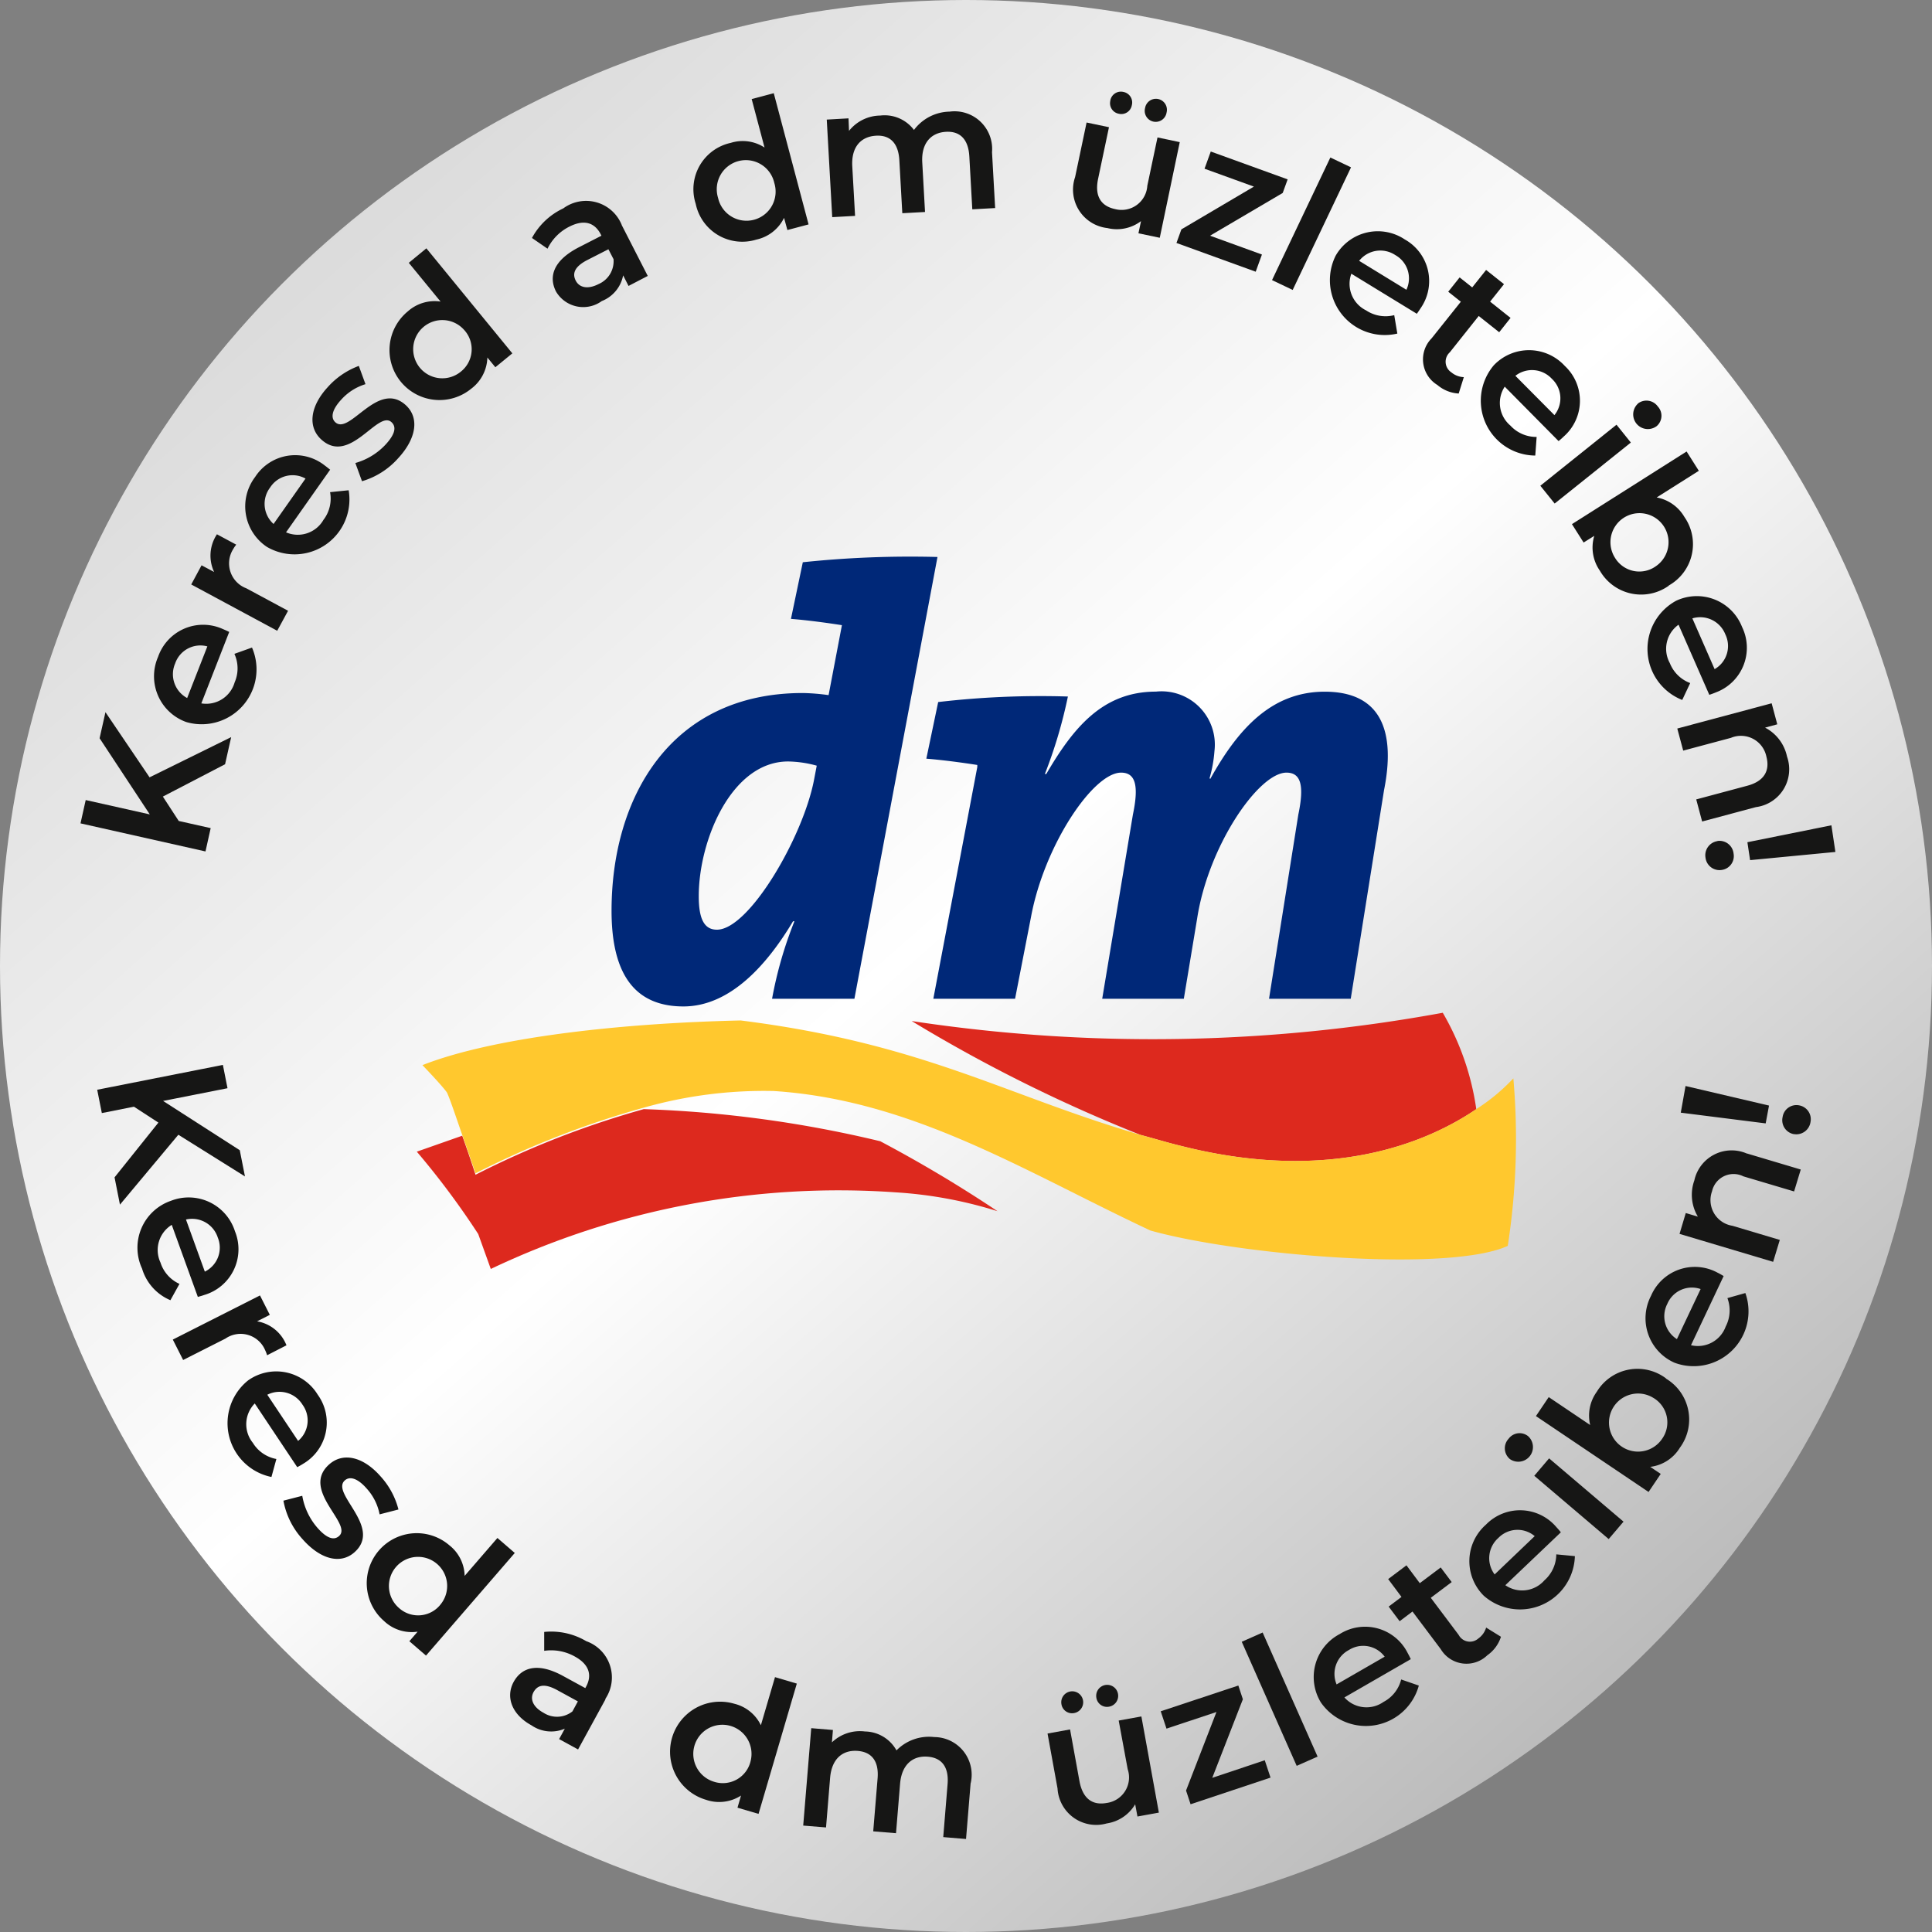 <svg xmlns="http://www.w3.org/2000/svg" xmlns:xlink="http://www.w3.org/1999/xlink" width="58" height="58" viewBox="0 0 58 58">
  <rect x="0" y="0" width="58" height="58" fill="#808080" stroke="none"/>
  <defs>
    <linearGradient id="linear-gradient" x1="0.136" y1="0.117" x2="0.859" y2="0.942" gradientUnits="objectBoundingBox">
      <stop offset="0" stop-color="#d9d9d9"/>
      <stop offset="0.46" stop-color="#fff"/>
      <stop offset="1" stop-color="#b2b2b2"/>
    </linearGradient>
    <clipPath id="clip-path">
      <rect id="Rectangle_1446" data-name="Rectangle 1446" width="52.684" height="52.457" fill="none"/>
    </clipPath>
  </defs>
  <g id="dm-icon-m" transform="translate(-822 -212)">
    <g id="dm-icon" transform="translate(822 212)">
      <g id="Group_1913" data-name="Group 1913">
        <circle id="Ellipse_301" data-name="Ellipse 301" cx="29" cy="29" r="29" fill="url(#linear-gradient)"/>
        <g id="Group_1920" data-name="Group 1920" transform="translate(2.417 2.752)">
          <path id="Path_1980" data-name="Path 1980" d="M.573,58.445,2.08,60.731.156,60.3,0,61l3.752.843.156-.7-.959-.215-.477-.732,1.868-.971.183-.814-2.45,1.207L.749,57.662Z" transform="translate(0 -39.034)" fill="#161615"/>
          <g id="Group_1919" data-name="Group 1919">
            <g id="Group_1918" data-name="Group 1918" clip-path="url(#clip-path)">
              <path id="Path_1981" data-name="Path 1981" d="M9.1,49.775l-.837,2.144a.888.888,0,0,0,1-.63,1.051,1.051,0,0,0-.007-.857l.528-.189A1.647,1.647,0,0,1,7.81,52.479a1.459,1.459,0,0,1-.845-1.958,1.431,1.431,0,0,1,1.952-.83c.051.02.126.055.185.084M7.838,51.758l.606-1.55a.8.8,0,0,0-.967.513.811.811,0,0,0,.361,1.038" transform="translate(-4.636 -33.555)" fill="#161615"/>
              <path id="Path_1982" data-name="Path 1982" d="M11.067,41.138l.575.309a.894.894,0,0,0-.09.132.8.8,0,0,0,.394,1.179l1.252.674-.326.6-2.581-1.39.31-.575.377.2a1.154,1.154,0,0,1,.089-1.137" transform="translate(-6.967 -27.848)" fill="#161615"/>
              <path id="Path_1983" data-name="Path 1983" d="M17.853,34.2l-1.325,1.882a.888.888,0,0,0,1.122-.372,1.05,1.05,0,0,0,.2-.834l.558-.057a1.648,1.648,0,0,1-2.454,1.7,1.46,1.46,0,0,1-.353-2.1,1.43,1.43,0,0,1,2.094-.34c.045.032.109.084.16.126m-1.7,1.624.958-1.361a.8.8,0,0,0-1.062.267.811.811,0,0,0,.1,1.094" transform="translate(-10.358 -22.853)" fill="#161615"/>
              <path id="Path_1984" data-name="Path 1984" d="M23.033,28.949l-.2-.548a1.978,1.978,0,0,0,.907-.553c.294-.319.328-.534.179-.672-.412-.38-1.253,1.309-2.113.515-.407-.376-.335-.99.2-1.57a2.335,2.335,0,0,1,.931-.635l.2.548a1.607,1.607,0,0,0-.731.468c-.283.307-.317.545-.175.675.435.4,1.278-1.286,2.121-.508.4.373.323.986-.236,1.591a2.331,2.331,0,0,1-1.084.688" transform="translate(-14.582 -17.253)" fill="#161615"/>
              <path id="Path_1985" data-name="Path 1985" d="M29.774,14.559l2.581,3.153-.51.417-.24-.293a1.21,1.21,0,0,1-.487.939,1.5,1.5,0,0,1-1.9-2.324,1.206,1.206,0,0,1,.982-.293l-.954-1.164ZM30.9,17a.874.874,0,1,0-.094,1.263A.857.857,0,0,0,30.9,17" transform="translate(-19.391 -9.856)" fill="#161615"/>
              <path id="Path_1986" data-name="Path 1986" d="M44.639,10.9l.783,1.53-.577.3-.162-.318a1.038,1.038,0,0,1-.641.772.948.948,0,0,1-1.373-.284c-.223-.435-.1-.927.688-1.332l.675-.346-.02-.039c-.183-.357-.5-.457-.94-.235a1.451,1.451,0,0,0-.659.664l-.467-.322a2.06,2.06,0,0,1,.94-.888,1.154,1.154,0,0,1,1.756.5m-.246,1.027-.155-.3-.631.322c-.415.213-.448.427-.351.618.113.22.372.266.684.106a.747.747,0,0,0,.452-.743" transform="translate(-28.393 -6.898)" fill="#161615"/>
              <path id="Path_1987" data-name="Path 1987" d="M59.391.142l1.045,3.939L59.8,4.25l-.1-.366a1.209,1.209,0,0,1-.833.653,1.427,1.427,0,0,1-1.819-1.074A1.423,1.423,0,0,1,58.1,1.633a1.2,1.2,0,0,1,1.014.14L58.728.318Zm.016,2.695a.874.874,0,1,0-1.688.448.874.874,0,1,0,1.688-.448" transform="translate(-38.579 -0.096)" fill="#161615"/>
              <path id="Path_1988" data-name="Path 1988" d="M74.293,3.067l.094,1.678-.686.038-.089-1.59c-.03-.521-.285-.76-.7-.737-.45.025-.746.339-.713.921l.083,1.486L71.6,4.9l-.089-1.591c-.029-.521-.285-.76-.7-.736-.456.026-.746.339-.713.92l.084,1.487-.686.038-.164-2.929.653-.037L70,2.428a1.215,1.215,0,0,1,.937-.46A1.1,1.1,0,0,1,71.95,2.4a1.369,1.369,0,0,1,1.07-.55,1.129,1.129,0,0,1,1.273,1.216" transform="translate(-46.929 -1.251)" fill="#161615"/>
              <path id="Path_1989" data-name="Path 1989" d="M95.468,1.515l-.6,2.871-.64-.134.077-.366a1.2,1.2,0,0,1-1.009.209,1.161,1.161,0,0,1-.97-1.529l.345-1.64.672.141-.326,1.548c-.11.521.086.821.51.91a.773.773,0,0,0,.967-.7L94.8,1.374ZM93.383.268a.322.322,0,0,1,.392-.26.322.322,0,0,1,.254.4.32.32,0,0,1-.39.255.321.321,0,0,1-.255-.391m1.043.22a.33.33,0,1,1,.645.136.33.33,0,1,1-.645-.136" transform="translate(-62.468 0)" fill="#161615"/>
              <path id="Path_1990" data-name="Path 1990" d="M104.412,8.655l-.187.516-2.379-.863.148-.408,2.177-1.284-1.482-.537.187-.516,2.308.836-.148.408L102.854,8.09Z" transform="translate(-68.945 -3.766)" fill="#161615"/>
              <rect id="Rectangle_1444" data-name="Rectangle 1444" width="4.076" height="0.687" transform="translate(35.77 5.657) rotate(-64.556)" fill="#161615"/>
              <path id="Path_1991" data-name="Path 1991" d="M118.581,15.439l-1.962-1.2a.888.888,0,0,0,.442,1.1,1.054,1.054,0,0,0,.846.144l.093.553a1.647,1.647,0,0,1-1.851-2.339,1.458,1.458,0,0,1,2.076-.486,1.43,1.43,0,0,1,.472,2.067c-.029.047-.076.114-.115.168m-1.729-1.594,1.419.869a.8.8,0,0,0-.334-1.042.81.81,0,0,0-1.084.173" transform="translate(-78.468 -8.774)" fill="#161615"/>
              <path id="Path_1992" data-name="Path 1992" d="M125.825,20.265a1.077,1.077,0,0,1-.639-.256.9.9,0,0,1-.175-1.4l.878-1.1-.378-.3.342-.43.378.3.417-.524.537.427-.417.524.614.489-.341.43-.615-.488-.868,1.091a.381.381,0,0,0,.045.6.618.618,0,0,0,.376.145Z" transform="translate(-84.451 -11.203)" fill="#161615"/>
              <path id="Path_1993" data-name="Path 1993" d="M132.316,26.754,130.7,25.121a.888.888,0,0,0,.171,1.169,1.052,1.052,0,0,0,.787.34l-.041.559a1.646,1.646,0,0,1-1.245-2.71,1.458,1.458,0,0,1,2.131.019,1.429,1.429,0,0,1-.031,2.119c-.039.039-.1.093-.152.135m-1.3-1.957,1.172,1.18a.8.8,0,0,0-.078-1.091.81.81,0,0,0-1.094-.089" transform="translate(-87.944 -16.265)" fill="#161615"/>
              <path id="Path_1994" data-name="Path 1994" d="M137.946,29.433l.43.536L136.089,31.8l-.43-.535Zm.639-.633a.418.418,0,0,1,.6.085.409.409,0,0,1-.033.59.44.44,0,0,1-.563-.675" transform="translate(-91.834 -19.435)" fill="#161615"/>
              <path id="Path_1995" data-name="Path 1995" d="M141.5,37.475a1.428,1.428,0,0,1-2.068-.452,1.212,1.212,0,0,1-.168-1.045l-.32.2-.35-.552,3.442-2.181.367.58-1.266.8a1.219,1.219,0,0,1,.832.584,1.424,1.424,0,0,1-.47,2.06m-.373-.589a.872.872,0,1,0-1.239-.242.853.853,0,0,0,1.239.242" transform="translate(-93.82 -22.643)" fill="#161615"/>
              <path id="Path_1996" data-name="Path 1996" d="M147.4,49.846l-.924-2.106a.888.888,0,0,0-.262,1.152,1.052,1.052,0,0,0,.612.6l-.239.507a1.646,1.646,0,0,1-.185-2.977,1.458,1.458,0,0,1,1.981.786,1.429,1.429,0,0,1-.792,1.966c-.05.022-.128.05-.191.071m-.509-2.295.668,1.524a.8.8,0,0,0,.321-1.046.811.811,0,0,0-.989-.478" transform="translate(-98.502 -31.738)" fill="#161615"/>
              <path id="Path_1997" data-name="Path 1997" d="M150.751,59.953l-1.623.434-.177-.663,1.538-.412c.5-.135.681-.449.568-.874a.779.779,0,0,0-1.065-.562l-1.432.383-.178-.663,2.833-.758.169.631-.366.1a1.274,1.274,0,0,1,.659.87,1.145,1.145,0,0,1-.925,1.515" transform="translate(-100.446 -38.477)" fill="#161615"/>
              <path id="Path_1998" data-name="Path 1998" d="M151.359,68.637a.425.425,0,0,1,.484.377.419.419,0,0,1-.354.492.423.423,0,0,1-.488-.365.429.429,0,0,1,.358-.5m3.421-.475.12.8-2.561.246-.081-.538Z" transform="translate(-102.217 -46.142)" fill="#161615"/>
              <path id="Path_1999" data-name="Path 1999" d="M3.389,92.171l-.733-.477-.965.191-.139-.7,3.773-.746.139.7-1.934.382L5.832,93l.156.787-2-1.251L2.235,94.634l-.162-.819Z" transform="translate(-1.051 -61.222)" fill="#161615"/>
              <path id="Path_2000" data-name="Path 2000" d="M7.14,105.752l-.783-2.163a.887.887,0,0,0-.338,1.132,1.051,1.051,0,0,0,.57.64l-.272.49a1.488,1.488,0,0,1-.851-.948,1.489,1.489,0,0,1,.864-2.035,1.458,1.458,0,0,1,1.925.915,1.43,1.43,0,0,1-.92,1.91c-.051.019-.131.041-.194.059m-.357-2.323.566,1.564a.8.8,0,0,0,.389-1.023.81.81,0,0,0-.955-.541" transform="translate(-3.618 -69.57)" fill="#161615"/>
              <path id="Path_2001" data-name="Path 2001" d="M11.993,113.354l-.584.3a.9.9,0,0,0-.057-.15.8.8,0,0,0-1.194-.35l-1.269.642-.31-.613,2.617-1.325.295.583-.382.194a1.154,1.154,0,0,1,.883.723" transform="translate(-5.808 -75.72)" fill="#161615"/>
              <path id="Path_2002" data-name="Path 2002" d="M15.643,121.805l-1.277-1.915a.888.888,0,0,0-.058,1.181,1.053,1.053,0,0,0,.707.486l-.148.54a1.647,1.647,0,0,1-.7-2.9,1.458,1.458,0,0,1,2.089.429,1.431,1.431,0,0,1-.438,2.075c-.046.03-.117.071-.175.1m-.9-2.172.924,1.385a.8.8,0,0,0,.133-1.086.81.81,0,0,0-1.057-.3" transform="translate(-9.135 -80.509)" fill="#161615"/>
              <path id="Path_2003" data-name="Path 2003" d="M18.854,128.223l.566-.146a1.972,1.972,0,0,0,.455.96c.286.326.5.383.649.248.421-.369-1.17-1.384-.291-2.155.417-.366,1.019-.229,1.54.366a2.327,2.327,0,0,1,.535.992l-.566.146a1.6,1.6,0,0,0-.389-.776c-.275-.314-.508-.372-.653-.245-.446.391,1.145,1.406.283,2.163-.413.362-1.014.217-1.557-.4a2.333,2.333,0,0,1-.571-1.15" transform="translate(-12.763 -85.924)" fill="#161615"/>
              <path id="Path_2004" data-name="Path 2004" d="M31.011,134.5l-2.665,3.081-.5-.431.248-.287a1.207,1.207,0,0,1-1.008-.32,1.5,1.5,0,0,1,1.964-2.271,1.2,1.2,0,0,1,.456.916l.984-1.138Zm-2.216,1.53a.874.874,0,1,0-1.26.122.856.856,0,0,0,1.26-.122" transform="translate(-17.974 -90.631)" fill="#161615"/>
              <path id="Path_2005" data-name="Path 2005" d="M42.792,145.139l-.824,1.508-.569-.311.171-.313a1.04,1.04,0,0,1-1-.1c-.588-.321-.782-.847-.538-1.3.234-.429.708-.608,1.488-.181l.665.363.021-.039c.193-.351.093-.675-.335-.909a1.451,1.451,0,0,0-.92-.171l0-.567a2.063,2.063,0,0,1,1.262.277,1.154,1.154,0,0,1,.573,1.734m-.987.374.163-.3-.622-.34c-.41-.224-.6-.13-.707.058-.119.217-.012.456.3.625a.747.747,0,0,0,.869-.045" transform="translate(-27.031 -96.879)" fill="#161615"/>
              <path id="Path_2006" data-name="Path 2006" d="M58.6,147.531l-1.149,3.911-.632-.186.106-.364a1.21,1.21,0,0,1-1.051.127,1.5,1.5,0,0,1,.847-2.884,1.2,1.2,0,0,1,.8.646l.424-1.444Zm-1.384,2.313a.874.874,0,1,0-1.1.634.857.857,0,0,0,1.1-.634" transform="translate(-37.096 -99.74)" fill="#161615"/>
              <path id="Path_2007" data-name="Path 2007" d="M72.185,153.733l-.138,1.676-.684-.057.13-1.588c.043-.52-.177-.792-.593-.826-.449-.037-.785.233-.833.813l-.122,1.484-.684-.056.131-1.588c.043-.52-.177-.792-.593-.826-.455-.037-.786.233-.833.813l-.122,1.484-.685-.056.241-2.924.651.054-.03.372a1.215,1.215,0,0,1,.992-.327,1.1,1.1,0,0,1,.946.568,1.367,1.367,0,0,1,1.135-.4,1.129,1.129,0,0,1,1.094,1.38" transform="translate(-45.463 -102.953)" fill="#161615"/>
              <path id="Path_2008" data-name="Path 2008" d="M92.681,148.993l.525,2.887-.643.117-.068-.367a1.2,1.2,0,0,1-.856.575,1.161,1.161,0,0,1-1.475-1.05l-.3-1.649.676-.123.283,1.557c.1.524.389.728.816.65a.773.773,0,0,0,.631-1.014L92,149.116Zm-2.4-.368a.329.329,0,1,1,.383.266.322.322,0,0,1-.383-.266m1.049-.191a.33.33,0,1,1,.383.265.322.322,0,0,1-.383-.265" transform="translate(-60.833 -100.216)" fill="#161615"/>
              <path id="Path_2009" data-name="Path 2009" d="M103.508,150.347l.173.521-2.4.8-.136-.412.913-2.358-1.5.5-.173-.521,2.33-.773.136.412-.919,2.359Z" transform="translate(-67.956 -100.255)" fill="#161615"/>
              <rect id="Rectangle_1445" data-name="Rectangle 1445" width="0.686" height="4.074" transform="translate(34.861 46.535) rotate(-23.886)" fill="#161615"/>
              <path id="Path_2010" data-name="Path 2010" d="M117.518,143.628l-1.993,1.149a.888.888,0,0,0,1.174.135,1.051,1.051,0,0,0,.53-.674l.53.183a1.647,1.647,0,0,1-2.939.509,1.458,1.458,0,0,1,.565-2.056,1.43,1.43,0,0,1,2.041.573c.027.048.064.121.092.181m-2.225.757,1.441-.831a.8.8,0,0,0-1.075-.2.81.81,0,0,0-.367,1.035" transform="translate(-77.582 -96.571)" fill="#161615"/>
              <path id="Path_2011" data-name="Path 2011" d="M124.894,139.09a1.074,1.074,0,0,1-.408.554.9.9,0,0,1-1.4-.183l-.848-1.129-.386.291-.33-.439.386-.29-.4-.536.549-.413.4.536.628-.472.33.439-.628.472.838,1.115a.381.381,0,0,0,.589.107.616.616,0,0,0,.235-.328Z" transform="translate(-82.251 -92.705)" fill="#161615"/>
              <path id="Path_2012" data-name="Path 2012" d="M131.8,132.491l-1.666,1.587a.888.888,0,0,0,1.173-.146,1.054,1.054,0,0,0,.357-.78l.558.053a1.647,1.647,0,0,1-2.736,1.188,1.458,1.458,0,0,1,.064-2.131,1.429,1.429,0,0,1,2.119.075c.038.04.091.1.132.154m-1.985,1.261,1.2-1.147a.8.8,0,0,0-1.092.055.81.81,0,0,0-.112,1.093" transform="translate(-87.36 -89.241)" fill="#161615"/>
              <path id="Path_2013" data-name="Path 2013" d="M132.5,125.425a.418.418,0,0,1-.029-.6.409.409,0,0,1,.586-.078.44.44,0,0,1-.557.68m.742.509.445-.523,2.234,1.9-.445.523Z" transform="translate(-89.599 -84.384)" fill="#161615"/>
              <path id="Path_2014" data-name="Path 2014" d="M139.152,119a1.429,1.429,0,0,1,.416,2.076,1.207,1.207,0,0,1-.889.573l.315.212-.365.542-3.381-2.278.384-.57,1.244.838a1.219,1.219,0,0,1,.2-1,1.425,1.425,0,0,1,2.076-.4m-.39.579a.872.872,0,1,0,.276,1.232.853.853,0,0,0-.276-1.232" transform="translate(-91.555 -80.365)" fill="#161615"/>
              <path id="Path_2015" data-name="Path 2015" d="M147.789,109.491l-.982,2.08a.888.888,0,0,0,1.041-.559,1.051,1.051,0,0,0,.052-.855l.539-.152a1.646,1.646,0,0,1-2.124,2.093,1.458,1.458,0,0,1-.708-2.01,1.43,1.43,0,0,1,2-.693c.049.023.121.064.179.1m-1.4,1.89.71-1.5a.8.8,0,0,0-1,.445.81.81,0,0,0,.289,1.059" transform="translate(-98.459 -73.939)" fill="#161615"/>
              <path id="Path_2016" data-name="Path 2016" d="M150.632,98.515l1.61.48-.2.658L150.52,99.2a.661.661,0,0,0-.941.447.779.779,0,0,0,.613,1.037l1.421.424-.2.658-2.81-.839.187-.626.363.108a1.275,1.275,0,0,1-.106-1.086,1.146,1.146,0,0,1,1.581-.806" transform="translate(-100.599 -66.637)" fill="#161615"/>
              <path id="Path_2017" data-name="Path 2017" d="M148.71,93.2l.143-.8,2.506.587-.1.535Zm3.395.645a.425.425,0,0,1-.338-.512.419.419,0,0,1,.493-.353.423.423,0,0,1,.345.5.43.43,0,0,1-.5.363" transform="translate(-100.669 -62.549)" fill="#161615"/>
            </g>
          </g>
        </g>
      </g>
    </g>
    <g id="Dm_Logo" transform="translate(834.513 228.71)">
      <path id="path5199" d="M31.808,68.244c-1.446.985-4.358,2.242-8.842,1.111-.419-.1-.838-.23-1.236-.335A45.88,45.88,0,0,1,14.856,65.6,48.217,48.217,0,0,0,30.8,65.352a7.974,7.974,0,0,1,1.006,2.892m-30.446.8L0,69.522a24.137,24.137,0,0,1,1.844,2.473l.377,1.048a24.3,24.3,0,0,1,12.153-2.3,12.778,12.778,0,0,1,3.059.566,40.06,40.06,0,0,0-3.52-2.1,35.292,35.292,0,0,0-7.1-.964,27.212,27.212,0,0,0-5.05,1.97s-.189-.587-.4-1.173" transform="translate(0 -51.658)" fill="#dd291e"/>
      <path id="path5201" d="M33.551,68.191a5.739,5.739,0,0,1-1.111.922c-1.446.985-4.358,2.242-8.842,1.111-.419-.1-.838-.23-1.236-.335-4.086-1.194-6.517-2.745-12.006-3.436-3.73.084-7.48.524-9.555,1.341,0,0,.566.587.733.817.084.168.272.733.461,1.278.21.587.4,1.152.4,1.152a27.212,27.212,0,0,1,5.05-1.97,13.2,13.2,0,0,1,3.9-.5C15.53,68.841,18.9,71,22.655,72.759c2.6.733,8.947,1.278,10.728.461a20.95,20.95,0,0,0,.168-5.029" transform="translate(-0.632 -52.528)" fill="#ffc82e"/>
      <path id="path5203" d="M33.2,6.15c-1.7,0-2.682,2.368-2.682,4.044,0,.691.168,1.006.545,1.006.964,0,2.577-2.766,2.913-4.484l.084-.44A3.381,3.381,0,0,0,33.2,6.15m1.991,7.124H32.719a12.067,12.067,0,0,1,.671-2.326h-.042c-.775,1.3-1.886,2.556-3.29,2.556-1.425,0-2.158-.922-2.158-2.871,0-3.415,1.781-6.538,5.741-6.538a6.288,6.288,0,0,1,.775.063l.4-2.1h0c-.4-.063-1.006-.147-1.53-.189l.356-1.7A30.827,30.827,0,0,1,37.685.011Zm14.9,0H47.638l.88-5.532c.189-.9.063-1.257-.356-1.257-.838,0-2.347,2.2-2.682,4.379l-.4,2.41H42.63l.922-5.532c.189-.9.063-1.257-.356-1.257-.838,0-2.3,2.179-2.7,4.316l-.482,2.473H37.56l1.32-6.957V6.255c-.4-.063-1.006-.147-1.53-.189l.356-1.7A26.575,26.575,0,0,1,41.6,4.2a14.35,14.35,0,0,1-.691,2.326h.042c.817-1.4,1.7-2.473,3.29-2.473A1.6,1.6,0,0,1,46,5.836a3.988,3.988,0,0,1-.147.817l.021.021c.838-1.509,1.844-2.619,3.436-2.619,1.76,0,2.116,1.278,1.781,2.954Z" transform="translate(-22.054 0)" fill="#002878"/>
    </g>
  </g>
</svg>
